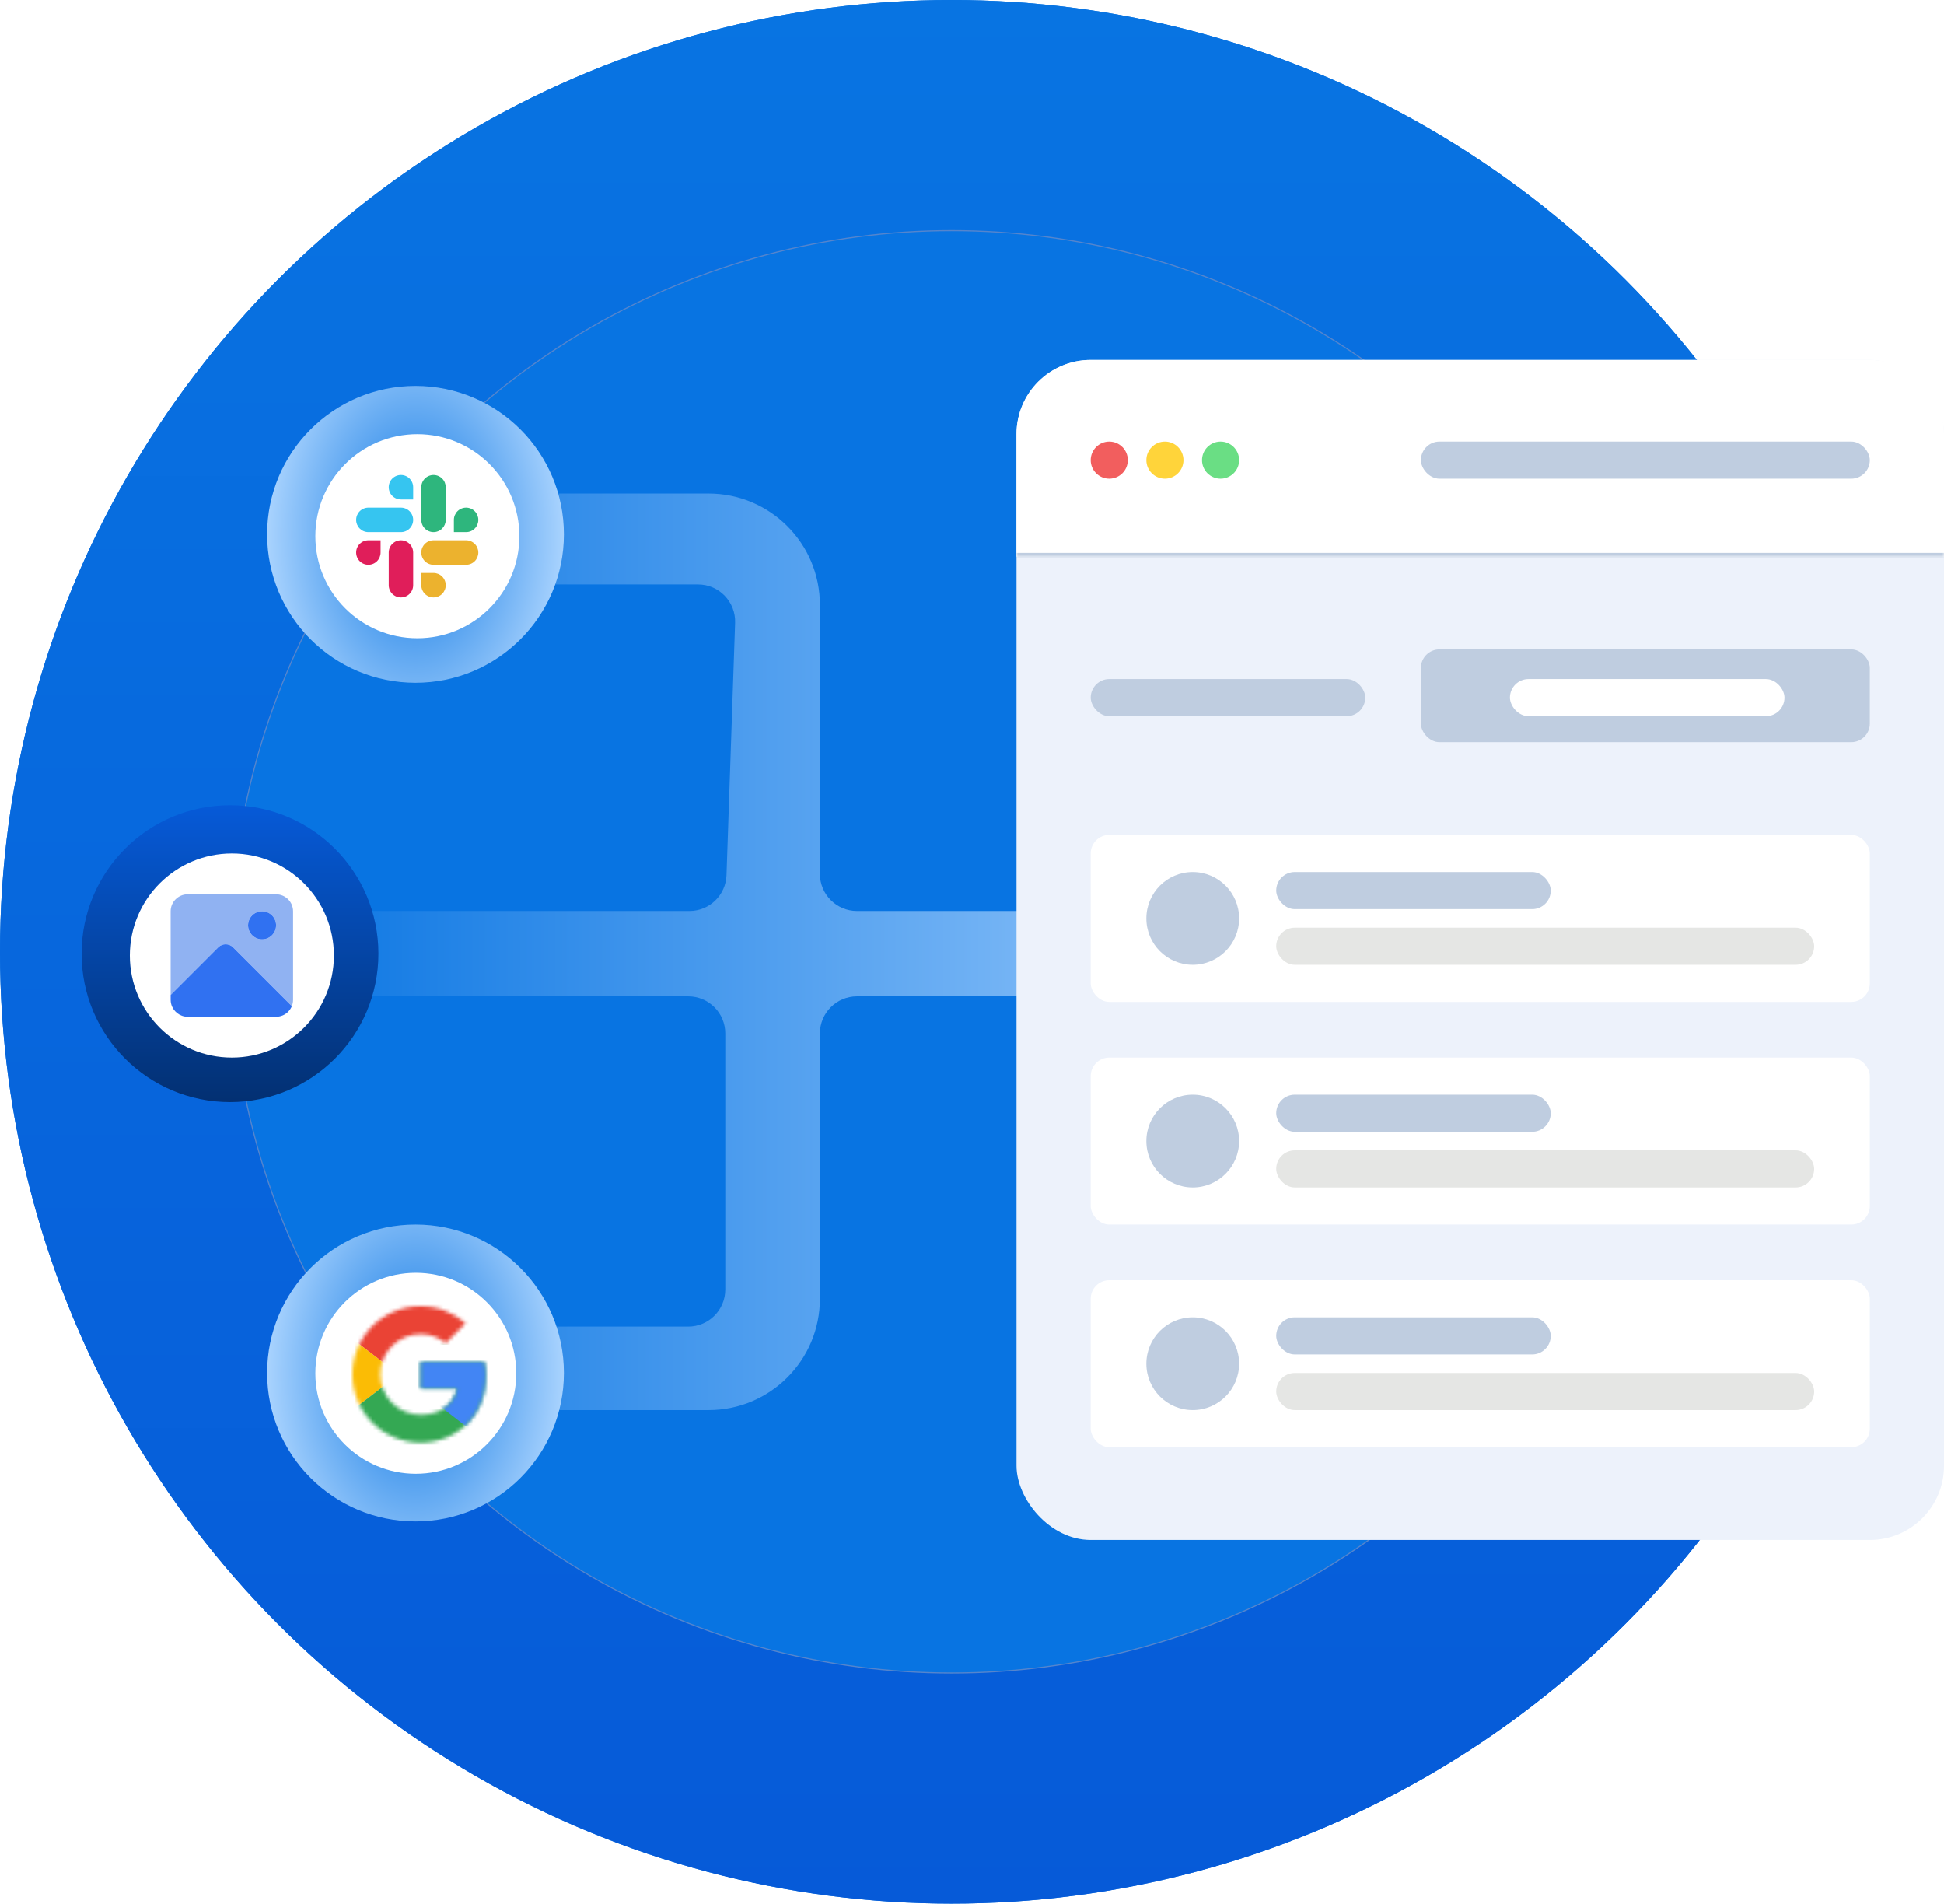 <svg width="524" height="513" viewBox="0 0 524 513" fill="none" xmlns="http://www.w3.org/2000/svg">
<circle cx="256.5" cy="256.5" r="256.5" fill="#0874E3"/>
<circle cx="256.5" cy="256.5" r="194.35" fill="#0874E2" stroke="white" stroke-width="0.3"/>
<path d="M269 133H220.5C214.977 133 210.5 137.477 210.5 143V147.5C210.5 153.023 214.977 157.5 220.5 157.5H266.153C271.81 157.5 276.34 162.188 276.147 167.841L273.829 235.841C273.646 241.228 269.225 245.5 263.835 245.5H160C154.477 245.5 150 249.977 150 255.5V258.5C150 264.023 154.477 268.5 160 268.5H263.5C269.023 268.5 273.5 272.977 273.5 278.5V347.5C273.5 353.023 269.023 357.5 263.5 357.5H220.5C214.977 357.5 210.5 361.977 210.5 367.5V370C210.5 375.523 214.977 380 220.5 380H269C285.569 380 299 366.569 299 350V278.5C299 272.977 303.477 268.5 309 268.5H441C446.523 268.5 451 264.023 451 258.5V255.5C451 249.977 446.523 245.5 441 245.5H309C303.477 245.5 299 241.023 299 235.5V163C299 146.431 285.569 133 269 133Z" fill="url(#paint0_linear_2064_28805)"/>
<circle cx="256.5" cy="256.5" r="256.5" fill="url(#paint1_linear_2064_28805)"/>
<circle cx="256.5" cy="256.5" r="194.35" fill="#0874E2" stroke="#5585CD" stroke-width="0.3"/>
<path d="M191 133H142.5C136.977 133 132.5 137.477 132.5 143V147.5C132.5 153.023 136.977 157.5 142.5 157.5H188.153C193.81 157.5 198.34 162.188 198.147 167.841L195.829 235.841C195.646 241.228 191.225 245.5 185.835 245.5H82C76.477 245.5 72 249.977 72 255.5V258.5C72 264.023 76.477 268.5 82 268.5H185.5C191.023 268.5 195.5 272.977 195.5 278.5V347.5C195.5 353.023 191.023 357.5 185.5 357.5H142.5C136.977 357.5 132.5 361.977 132.5 367.5V370C132.5 375.523 136.977 380 142.5 380H191C207.569 380 221 366.569 221 350V278.5C221 272.977 225.477 268.5 231 268.5H363C368.523 268.5 373 264.023 373 258.5V255.5C373 249.977 368.523 245.5 363 245.5H231C225.477 245.5 221 241.023 221 235.5V163C221 146.431 207.569 133 191 133Z" fill="url(#paint2_linear_2064_28805)"/>
<circle cx="112" cy="144" r="40" fill="url(#paint3_radial_2064_28805)"/>
<circle cx="112.5" cy="144.5" r="27.5" fill="white"/>
<path fill-rule="evenodd" clip-rule="evenodd" d="M108.076 128C107.643 128 107.214 128.086 106.814 128.252C106.414 128.418 106.051 128.661 105.745 128.968C105.44 129.274 105.197 129.638 105.032 130.038C104.867 130.438 104.782 130.867 104.782 131.3C104.782 131.733 104.867 132.162 105.032 132.562C105.197 132.962 105.44 133.326 105.746 133.632C106.051 133.938 106.415 134.181 106.814 134.347C107.214 134.514 107.643 134.599 108.076 134.6H111.369V131.3C111.369 130.867 111.285 130.438 111.119 130.038C110.954 129.638 110.712 129.274 110.406 128.968C110.1 128.661 109.737 128.418 109.337 128.252C108.937 128.086 108.509 128 108.076 128ZM108.076 136.8H99.293C98.861 136.8 98.432 136.886 98.032 137.052C97.632 137.218 97.269 137.461 96.963 137.768C96.657 138.074 96.415 138.438 96.25 138.838C96.085 139.238 96 139.667 96 140.1C95.999 140.532 96.084 140.961 96.25 141.361C96.415 141.762 96.657 142.125 96.963 142.432C97.269 142.738 97.632 142.981 98.032 143.147C98.432 143.314 98.86 143.399 99.293 143.4H108.076C108.509 143.399 108.937 143.314 109.337 143.147C109.737 142.981 110.1 142.738 110.406 142.432C110.712 142.125 110.954 141.762 111.119 141.361C111.285 140.961 111.369 140.532 111.369 140.1C111.369 139.667 111.285 139.238 111.119 138.838C110.954 138.438 110.711 138.074 110.406 137.768C110.1 137.461 109.737 137.218 109.337 137.052C108.937 136.886 108.509 136.8 108.076 136.8Z" fill="#36C5F0"/>
<path fill-rule="evenodd" clip-rule="evenodd" d="M128.931 140.1C128.932 139.667 128.847 139.238 128.682 138.838C128.516 138.438 128.274 138.074 127.968 137.768C127.662 137.461 127.299 137.218 126.899 137.052C126.5 136.886 126.071 136.8 125.638 136.8C125.205 136.8 124.777 136.886 124.377 137.052C123.977 137.218 123.614 137.461 123.308 137.768C123.002 138.074 122.76 138.438 122.595 138.838C122.429 139.238 122.344 139.667 122.345 140.1V143.4H125.638C126.071 143.399 126.5 143.314 126.9 143.147C127.299 142.981 127.663 142.738 127.968 142.432C128.274 142.125 128.517 141.762 128.682 141.361C128.847 140.961 128.932 140.532 128.931 140.1ZM120.149 140.1V131.3C120.15 130.867 120.065 130.438 119.9 130.038C119.734 129.638 119.492 129.274 119.186 128.968C118.88 128.661 118.517 128.418 118.117 128.252C117.717 128.086 117.289 128 116.856 128C116.423 128 115.994 128.086 115.594 128.252C115.195 128.418 114.831 128.661 114.526 128.968C114.22 129.274 113.977 129.638 113.812 130.038C113.647 130.438 113.562 130.867 113.563 131.3V140.1C113.562 140.532 113.647 140.961 113.812 141.361C113.977 141.762 114.22 142.125 114.526 142.432C114.831 142.738 115.195 142.981 115.594 143.147C115.994 143.314 116.423 143.399 116.856 143.4C117.289 143.399 117.717 143.314 118.117 143.147C118.517 142.981 118.88 142.738 119.186 142.432C119.492 142.125 119.734 141.762 119.9 141.361C120.065 140.961 120.15 140.532 120.149 140.1Z" fill="#2EB67D"/>
<path fill-rule="evenodd" clip-rule="evenodd" d="M116.856 161.001C117.289 161.001 117.717 160.915 118.117 160.749C118.517 160.583 118.88 160.34 119.186 160.033C119.492 159.727 119.734 159.363 119.9 158.963C120.065 158.563 120.15 158.134 120.149 157.701C120.15 157.268 120.065 156.839 119.899 156.439C119.734 156.039 119.492 155.676 119.186 155.369C118.88 155.063 118.517 154.82 118.117 154.654C117.717 154.488 117.289 154.402 116.856 154.402H113.563V157.701C113.562 158.134 113.647 158.563 113.812 158.963C113.977 159.363 114.22 159.727 114.526 160.033C114.831 160.34 115.195 160.583 115.594 160.749C115.994 160.915 116.423 161.001 116.856 161.001ZM116.856 152.201H125.638C126.071 152.201 126.5 152.115 126.899 151.949C127.299 151.783 127.662 151.54 127.968 151.233C128.274 150.927 128.516 150.563 128.682 150.163C128.847 149.763 128.932 149.335 128.931 148.902C128.932 148.469 128.847 148.04 128.682 147.64C128.517 147.24 128.274 146.876 127.968 146.569C127.663 146.263 127.299 146.02 126.9 145.854C126.5 145.688 126.071 145.602 125.638 145.602H116.856C116.423 145.602 115.994 145.688 115.594 145.854C115.195 146.02 114.831 146.263 114.526 146.569C114.22 146.876 113.977 147.24 113.812 147.64C113.647 148.04 113.562 148.469 113.563 148.902C113.562 149.335 113.647 149.763 113.812 150.163C113.978 150.563 114.22 150.927 114.526 151.233C114.832 151.54 115.195 151.783 115.595 151.949C115.994 152.115 116.423 152.201 116.856 152.201Z" fill="#ECB22E"/>
<path fill-rule="evenodd" clip-rule="evenodd" d="M96 148.902C96 149.335 96.085 149.763 96.25 150.163C96.415 150.563 96.657 150.927 96.963 151.233C97.269 151.54 97.632 151.783 98.032 151.949C98.432 152.115 98.861 152.201 99.293 152.201C99.726 152.201 100.155 152.115 100.555 151.949C100.954 151.783 101.318 151.54 101.623 151.233C101.929 150.927 102.172 150.563 102.337 150.163C102.502 149.763 102.587 149.335 102.587 148.902V145.602H99.293C98.86 145.602 98.432 145.688 98.032 145.854C97.632 146.02 97.269 146.263 96.963 146.57C96.657 146.876 96.415 147.24 96.249 147.64C96.084 148.04 95.999 148.469 96 148.902ZM104.782 148.902V157.701C104.782 158.134 104.867 158.563 105.032 158.963C105.197 159.363 105.44 159.727 105.745 160.033C106.051 160.34 106.414 160.583 106.814 160.749C107.214 160.915 107.643 161.001 108.076 161.001C108.509 161.001 108.937 160.915 109.337 160.749C109.737 160.583 110.1 160.34 110.406 160.033C110.712 159.727 110.954 159.363 111.119 158.963C111.285 158.563 111.369 158.134 111.369 157.701V148.902C111.369 148.469 111.285 148.041 111.119 147.64C110.954 147.24 110.712 146.877 110.406 146.57C110.1 146.264 109.737 146.02 109.337 145.854C108.937 145.688 108.509 145.603 108.076 145.602C107.643 145.603 107.214 145.688 106.814 145.854C106.414 146.02 106.051 146.264 105.745 146.57C105.44 146.877 105.197 147.24 105.032 147.64C104.867 148.041 104.782 148.469 104.782 148.902Z" fill="#E01E5A"/>
<circle cx="112" cy="370" r="40" fill="url(#paint4_radial_2064_28805)"/>
<path d="M112.082 397.164C127.039 397.164 139.164 385.039 139.164 370.082C139.164 355.125 127.039 343 112.082 343C97.125 343 85 355.125 85 370.082C85 385.039 97.125 397.164 112.082 397.164Z" fill="white"/>
<mask id="mask0_2064_28805" style="mask-type:luminance" maskUnits="userSpaceOnUse" x="95" y="352" width="36" height="37">
<path d="M130.524 367.046H113.389V374.15H123.252C122.333 378.664 118.488 381.255 113.389 381.255C107.371 381.255 102.523 376.407 102.523 370.389C102.523 364.371 107.371 359.523 113.389 359.523C115.98 359.523 118.321 360.442 120.16 361.947L125.509 356.597C122.249 353.755 118.07 352 113.389 352C103.191 352 95 360.191 95 370.389C95 380.587 103.191 388.778 113.389 388.778C122.584 388.778 130.942 382.091 130.942 370.389C130.942 369.302 130.775 368.132 130.524 367.046Z" fill="white"/>
</mask>
<g mask="url(#mask0_2064_28805)">
<path d="M93.328 381.256V359.523L107.538 370.39L93.328 381.256Z" fill="#FBBC05"/>
</g>
<mask id="mask1_2064_28805" style="mask-type:luminance" maskUnits="userSpaceOnUse" x="95" y="352" width="36" height="37">
<path d="M130.524 367.046H113.389V374.15H123.252C122.333 378.664 118.488 381.255 113.389 381.255C107.371 381.255 102.523 376.407 102.523 370.389C102.523 364.371 107.371 359.523 113.389 359.523C115.98 359.523 118.321 360.442 120.16 361.947L125.509 356.597C122.249 353.755 118.07 352 113.389 352C103.191 352 95 360.191 95 370.389C95 380.587 103.191 388.778 113.389 388.778C122.584 388.778 130.942 382.091 130.942 370.389C130.942 369.302 130.775 368.132 130.524 367.046Z" fill="white"/>
</mask>
<g mask="url(#mask1_2064_28805)">
<path d="M93.328 359.523L107.538 370.389L113.389 365.29L133.45 362.03V350.328H93.328V359.523Z" fill="#EA4335"/>
</g>
<mask id="mask2_2064_28805" style="mask-type:luminance" maskUnits="userSpaceOnUse" x="95" y="352" width="36" height="37">
<path d="M130.524 367.046H113.389V374.15H123.252C122.333 378.664 118.488 381.255 113.389 381.255C107.371 381.255 102.523 376.407 102.523 370.389C102.523 364.371 107.371 359.523 113.389 359.523C115.98 359.523 118.321 360.442 120.16 361.947L125.509 356.597C122.249 353.755 118.07 352 113.389 352C103.191 352 95 360.191 95 370.389C95 380.587 103.191 388.778 113.389 388.778C122.584 388.778 130.942 382.091 130.942 370.389C130.942 369.302 130.775 368.132 130.524 367.046Z" fill="white"/>
</mask>
<g mask="url(#mask2_2064_28805)">
<path d="M93.328 381.255L118.404 362.03L125.007 362.866L133.45 350.328V390.45H93.328V381.255Z" fill="#34A853"/>
</g>
<mask id="mask3_2064_28805" style="mask-type:luminance" maskUnits="userSpaceOnUse" x="95" y="352" width="36" height="37">
<path d="M130.524 367.046H113.389V374.15H123.252C122.333 378.664 118.488 381.255 113.389 381.255C107.371 381.255 102.523 376.407 102.523 370.389C102.523 364.371 107.371 359.523 113.389 359.523C115.98 359.523 118.321 360.442 120.16 361.947L125.509 356.597C122.249 353.755 118.07 352 113.389 352C103.191 352 95 360.191 95 370.389C95 380.587 103.191 388.778 113.389 388.778C122.584 388.778 130.942 382.091 130.942 370.389C130.942 369.302 130.775 368.132 130.524 367.046Z" fill="white"/>
</mask>
<g mask="url(#mask3_2064_28805)">
<path d="M133.451 390.45L107.539 370.39L104.195 367.882L133.451 359.523V390.45Z" fill="#4285F4"/>
</g>
<circle cx="62" cy="257" r="40" fill="url(#paint5_linear_2064_28805)"/>
<circle cx="62.5" cy="257.5" r="27.5" fill="white"/>
<path d="M74.415 241H50.583C48.053 241 46 243.053 46 245.583V268.113L58.869 255.244C59.914 254.199 61.729 254.199 62.774 255.244L77.146 269.616L78.668 271.138C78.888 270.606 78.998 270.02 78.998 269.415V245.583C78.998 243.053 76.945 241 74.415 241ZM70.638 253.136C68.548 253.136 66.862 251.449 66.862 249.359C66.862 247.27 68.548 245.583 70.638 245.583C72.728 245.583 74.415 247.27 74.415 249.359C74.415 251.449 72.728 253.136 70.638 253.136Z" fill="#90B2F2"/>
<path d="M78.668 271.142C78.429 271.729 78.063 272.261 77.623 272.701C76.798 273.507 75.661 274.002 74.415 274.002H50.583C48.456 274.002 46.66 272.536 46.147 270.574C46.055 270.207 46 269.823 46 269.419V268.118L58.869 255.249C59.914 254.204 61.729 254.204 62.774 255.249L77.146 269.621L78.668 271.142Z" fill="#3071F1"/>
<path d="M70.644 253.135C72.729 253.135 74.42 251.444 74.42 249.358C74.42 247.273 72.729 245.582 70.644 245.582C68.558 245.582 66.867 247.273 66.867 249.358C66.867 251.444 68.558 253.135 70.644 253.135Z" fill="#3071F1"/>
<rect x="274" y="97" width="250" height="318" rx="20" fill="#EDF2FB"/>
<mask id="path-29-inside-1_2064_28805" fill="white">
<path d="M274 117C274 105.954 282.954 97 294 97H504C515.046 97 524 105.954 524 117V150H274V117Z"/>
</mask>
<path d="M274 117C274 105.954 282.954 97 294 97H504C515.046 97 524 105.954 524 117V150H274V117Z" fill="white"/>
<path d="M274 97H524H274ZM524 151H274V149H524V151ZM274 150V97V150ZM524 97V150V97Z" fill="#BFCDE0" mask="url(#path-29-inside-1_2064_28805)"/>
<circle cx="299" cy="124" r="5" fill="#F25E5E"/>
<circle cx="314" cy="124" r="5" fill="#FFD43A"/>
<circle cx="329" cy="124" r="5" fill="#6ADE84"/>
<rect x="383" y="119" width="121" height="10" rx="5" fill="#BFCDE0"/>
<rect x="383" y="175" width="121" height="25" rx="5" fill="#BFCDE0"/>
<rect x="407" y="183" width="74" height="10" rx="5" fill="white"/>
<rect x="294" y="183" width="74" height="10" rx="5" fill="#BFCDE0"/>
<g filter="url(#filter0_d_2064_28805)">
<rect x="294" y="225" width="210" height="45" rx="5" fill="white"/>
<circle cx="321.5" cy="247.5" r="12.5" fill="#BFCDE0"/>
<rect x="344" y="235" width="74" height="10" rx="5" fill="#BFCDE0"/>
<rect x="344" y="250" width="145" height="10" rx="5" fill="#E5E6E4"/>
</g>
<g filter="url(#filter1_d_2064_28805)">
<rect x="294" y="285" width="210" height="45" rx="5" fill="white"/>
<circle cx="321.5" cy="307.5" r="12.5" fill="#BFCDE0"/>
<rect x="344" y="295" width="74" height="10" rx="5" fill="#BFCDE0"/>
<rect x="344" y="310" width="145" height="10" rx="5" fill="#E5E6E4"/>
</g>
<g filter="url(#filter2_d_2064_28805)">
<rect x="294" y="345" width="210" height="45" rx="5" fill="white"/>
<circle cx="321.5" cy="367.5" r="12.5" fill="#BFCDE0"/>
<rect x="344" y="355" width="74" height="10" rx="5" fill="#BFCDE0"/>
<rect x="344" y="370" width="145" height="10" rx="5" fill="#E5E6E4"/>
</g>
<defs>
<filter id="filter0_d_2064_28805" x="290" y="221" width="218" height="53" filterUnits="userSpaceOnUse" color-interpolation-filters="sRGB">
<feFlood flood-opacity="0" result="BackgroundImageFix"/>
<feColorMatrix in="SourceAlpha" type="matrix" values="0 0 0 0 0 0 0 0 0 0 0 0 0 0 0 0 0 0 127 0" result="hardAlpha"/>
<feOffset/>
<feGaussianBlur stdDeviation="2"/>
<feComposite in2="hardAlpha" operator="out"/>
<feColorMatrix type="matrix" values="0 0 0 0 0 0 0 0 0 0 0 0 0 0 0 0 0 0 0.25 0"/>
<feBlend mode="normal" in2="BackgroundImageFix" result="effect1_dropShadow_2064_28805"/>
<feBlend mode="normal" in="SourceGraphic" in2="effect1_dropShadow_2064_28805" result="shape"/>
</filter>
<filter id="filter1_d_2064_28805" x="290" y="281" width="218" height="53" filterUnits="userSpaceOnUse" color-interpolation-filters="sRGB">
<feFlood flood-opacity="0" result="BackgroundImageFix"/>
<feColorMatrix in="SourceAlpha" type="matrix" values="0 0 0 0 0 0 0 0 0 0 0 0 0 0 0 0 0 0 127 0" result="hardAlpha"/>
<feOffset/>
<feGaussianBlur stdDeviation="2"/>
<feComposite in2="hardAlpha" operator="out"/>
<feColorMatrix type="matrix" values="0 0 0 0 0 0 0 0 0 0 0 0 0 0 0 0 0 0 0.25 0"/>
<feBlend mode="normal" in2="BackgroundImageFix" result="effect1_dropShadow_2064_28805"/>
<feBlend mode="normal" in="SourceGraphic" in2="effect1_dropShadow_2064_28805" result="shape"/>
</filter>
<filter id="filter2_d_2064_28805" x="290" y="341" width="218" height="53" filterUnits="userSpaceOnUse" color-interpolation-filters="sRGB">
<feFlood flood-opacity="0" result="BackgroundImageFix"/>
<feColorMatrix in="SourceAlpha" type="matrix" values="0 0 0 0 0 0 0 0 0 0 0 0 0 0 0 0 0 0 127 0" result="hardAlpha"/>
<feOffset/>
<feGaussianBlur stdDeviation="2"/>
<feComposite in2="hardAlpha" operator="out"/>
<feColorMatrix type="matrix" values="0 0 0 0 0 0 0 0 0 0 0 0 0 0 0 0 0 0 0.25 0"/>
<feBlend mode="normal" in2="BackgroundImageFix" result="effect1_dropShadow_2064_28805"/>
<feBlend mode="normal" in="SourceGraphic" in2="effect1_dropShadow_2064_28805" result="shape"/>
</filter>
<linearGradient id="paint0_linear_2064_28805" x1="451" y1="257" x2="154.5" y2="257" gradientUnits="userSpaceOnUse">
<stop stop-color="white"/>
<stop offset="1" stop-color="#2379EA"/>
</linearGradient>
<linearGradient id="paint1_linear_2064_28805" x1="256.5" y1="513" x2="256.5" y2="0" gradientUnits="userSpaceOnUse">
<stop stop-color="#065AD8"/>
<stop offset="1" stop-color="#0874E2"/>
</linearGradient>
<linearGradient id="paint2_linear_2064_28805" x1="373" y1="257" x2="72" y2="257" gradientUnits="userSpaceOnUse">
<stop stop-color="#A9D3FE"/>
<stop offset="1" stop-color="#0874E2"/>
</linearGradient>
<radialGradient id="paint3_radial_2064_28805" cx="0" cy="0" r="1" gradientUnits="userSpaceOnUse" gradientTransform="translate(112 144.162) rotate(180) scale(40 59.402)">
<stop stop-color="#0874E2"/>
<stop offset="1" stop-color="#A9D3FE"/>
</radialGradient>
<radialGradient id="paint4_radial_2064_28805" cx="0" cy="0" r="1" gradientUnits="userSpaceOnUse" gradientTransform="translate(112 370.162) rotate(180) scale(40 59.402)">
<stop stop-color="#0874E2"/>
<stop offset="1" stop-color="#A9D3FE"/>
</radialGradient>
<linearGradient id="paint5_linear_2064_28805" x1="62" y1="217" x2="62" y2="297" gradientUnits="userSpaceOnUse">
<stop stop-color="#065AD8"/>
<stop offset="1" stop-color="#033072"/>
</linearGradient>
</defs>
</svg>
